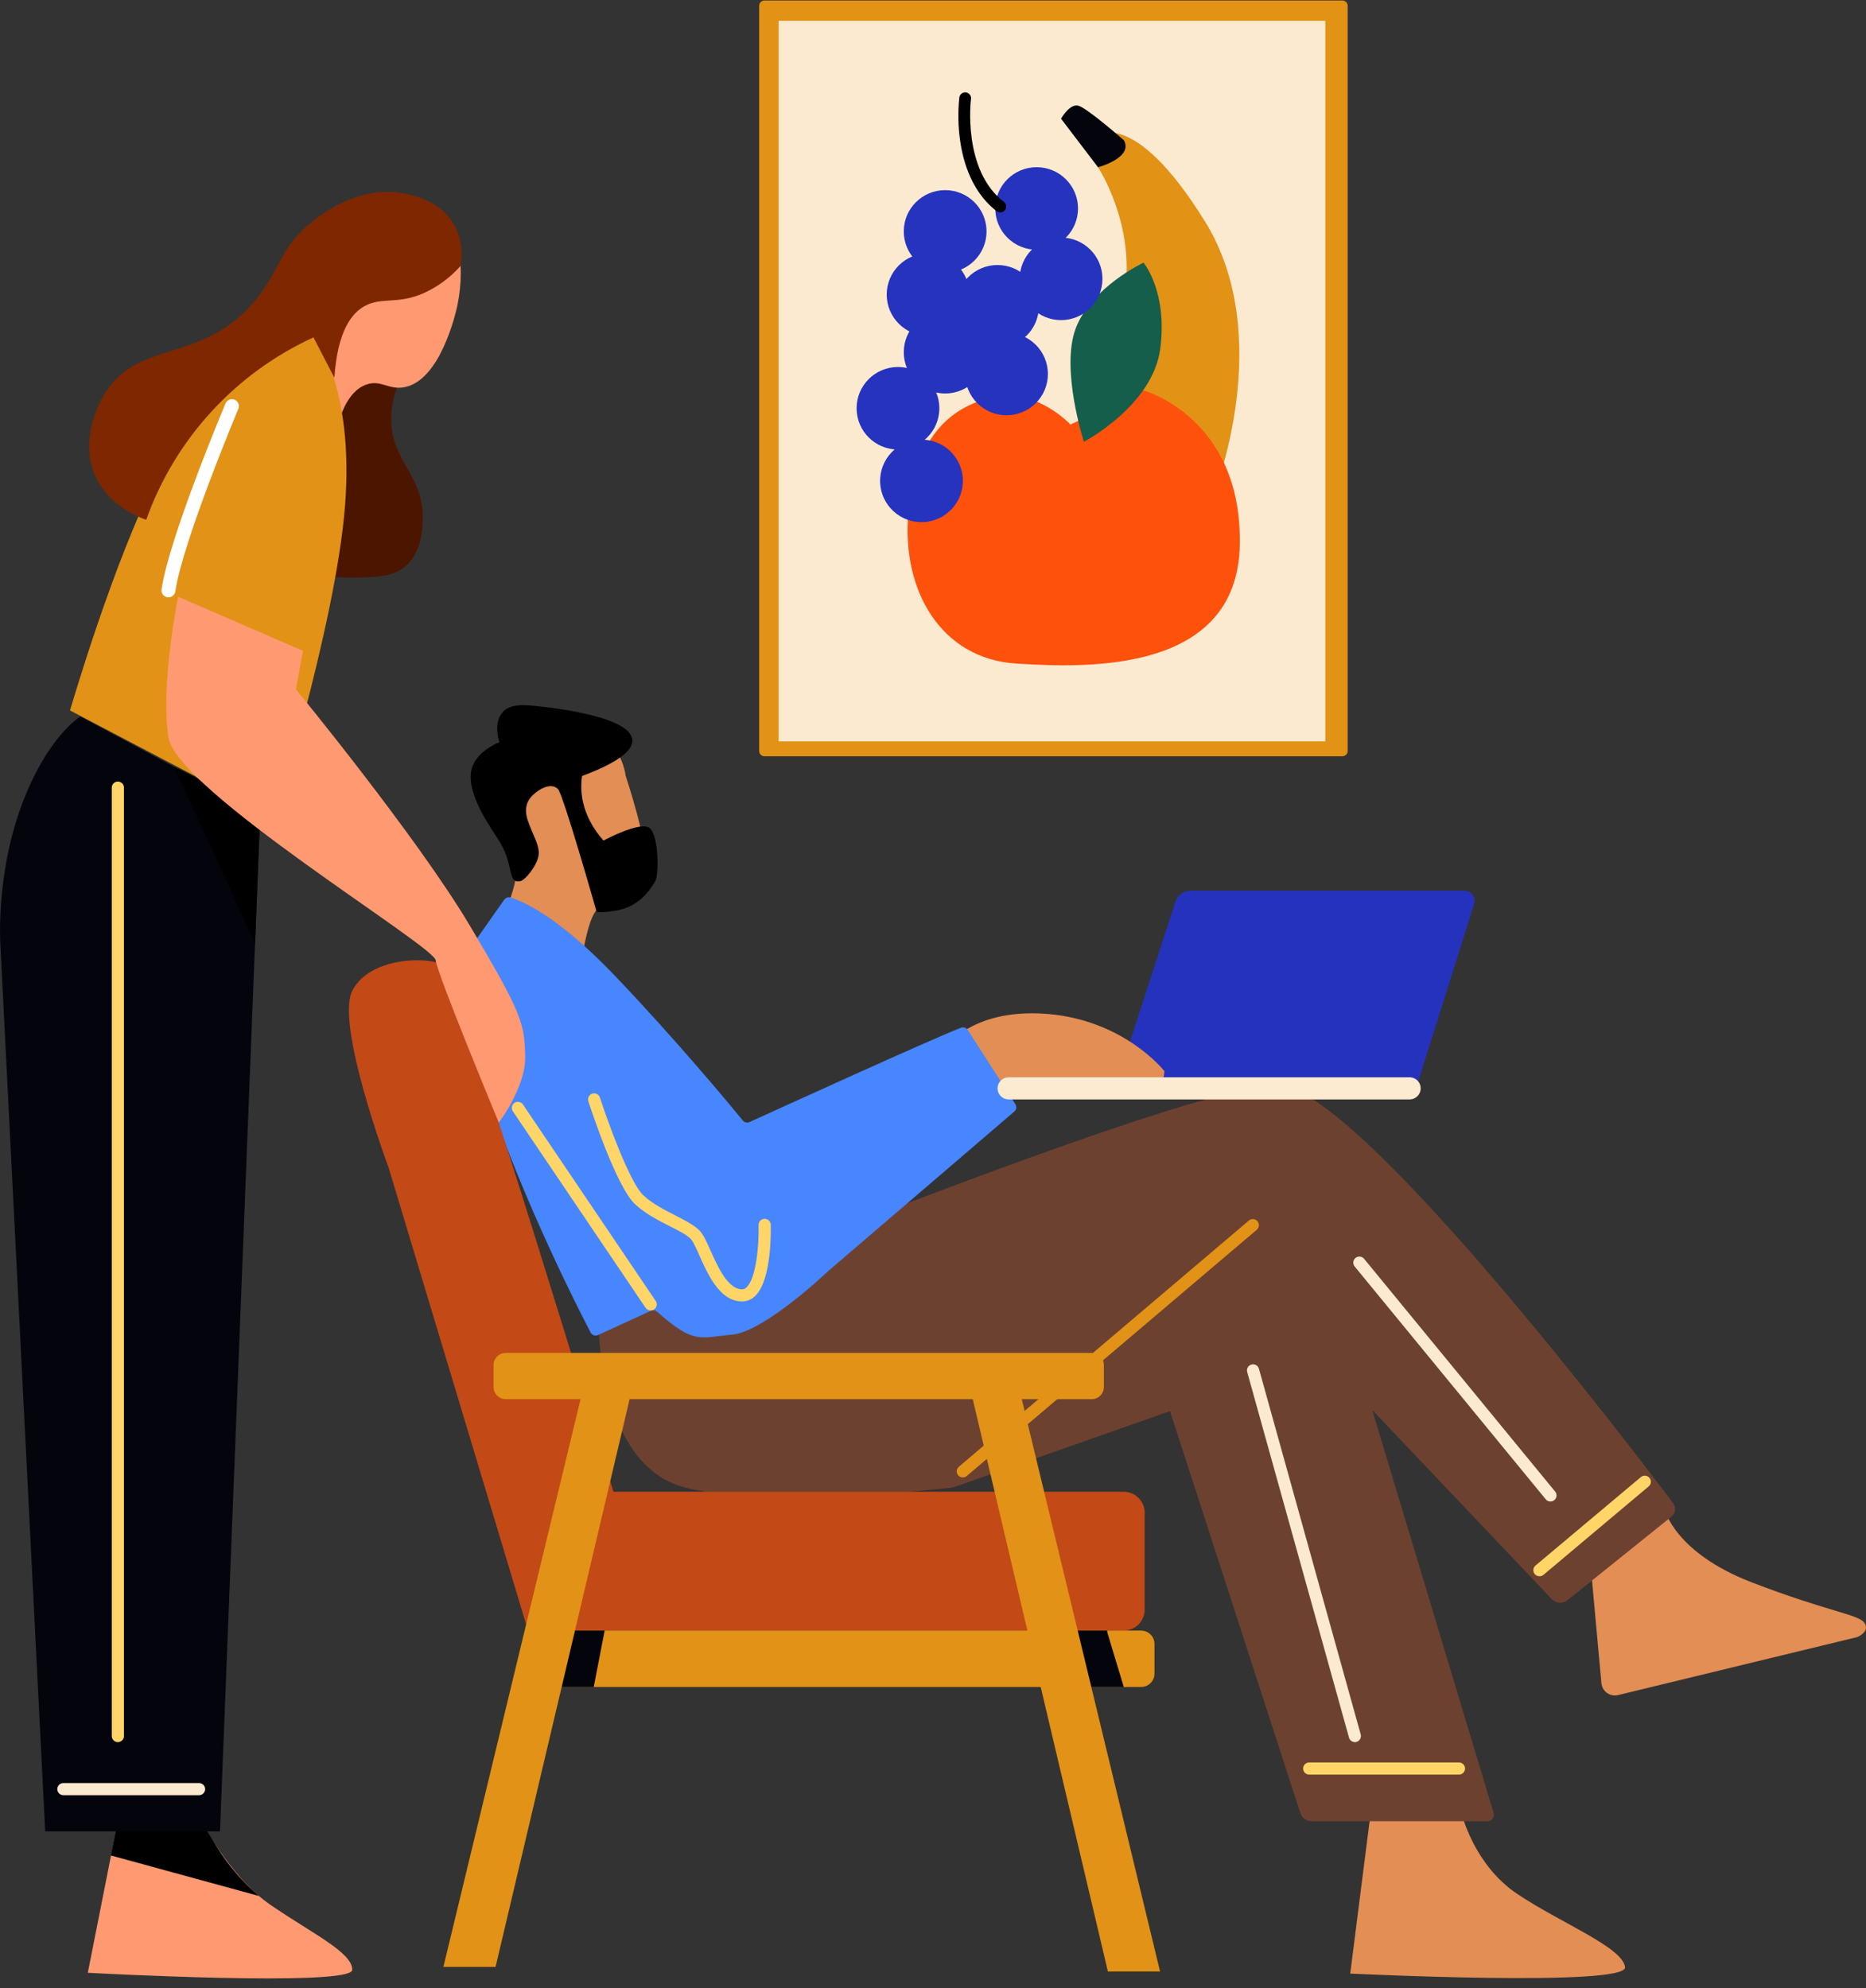<svg width="184" height="196" viewBox="0 0 184 196" fill="none" xmlns="http://www.w3.org/2000/svg">
<rect x="0" y="0" width="184" height="196" fill="#333333" stroke="none"/>
<g clip-path="url(#clip0_6087_57235)">
<path d="M19.658 179.177C19.658 179.177 22.574 184.993 26.691 187.815C30.807 190.638 34.778 192.508 34.73 194.211C34.682 195.915 8.659 194.497 8.659 194.497L11.768 178.795L19.658 179.177Z" fill="#FF9971"/>
<path d="M139.559 107.52L145.36 89.136C145.408 88.984 145.42 88.822 145.394 88.664C145.368 88.507 145.305 88.357 145.21 88.229C145.115 88.1 144.991 87.995 144.848 87.923C144.705 87.851 144.548 87.813 144.387 87.814H117.388C117.06 87.812 116.74 87.915 116.474 88.108C116.208 88.3 116.011 88.572 115.911 88.884L110.141 106.637L139.559 107.52Z" fill="#2532BE"/>
<path d="M10.935 182.93L25.526 186.922C23.892 185.521 22.484 183.875 21.355 182.044C19.65 179.178 19.616 179.372 19.616 179.372L11.755 178.797L10.935 182.931V182.93Z" fill="black"/>
<path d="M57.383 94.51C57.383 94.51 58.056 89.938 59.05 89.58C60.045 89.223 63.409 88.415 63.733 85.976C64.057 83.537 61.697 76.499 61.697 76.499C61.697 76.499 60.965 69.453 52.109 71.67C52.109 71.67 45.689 73.321 47.457 79.298C47.457 79.298 50.807 84.524 50.898 85.759C50.989 86.994 50.08 89.209 50.08 89.209L57.385 94.512L57.383 94.51Z" fill="#E28E54"/>
<path d="M164.154 148.829C164.154 148.829 165.131 153.076 172.73 156.003C180.328 158.93 183.314 159.159 183.863 160.021C184.412 160.883 183.143 161.398 183.143 161.398L159.55 167.119C159.364 167.164 159.171 167.168 158.983 167.132C158.795 167.096 158.617 167.019 158.461 166.908C158.306 166.797 158.176 166.654 158.081 166.488C157.986 166.323 157.928 166.139 157.91 165.949L156.843 154.281L164.15 148.827L164.154 148.829Z" fill="#E28E54"/>
<path d="M144.126 178.79C144.126 178.79 145.326 183.842 149.594 186.71C153.861 189.579 160.01 191.972 160.242 193.943C160.473 195.913 133.141 194.574 133.141 194.574L135.272 177.81L144.134 178.785L144.126 178.79Z" fill="#E28E54"/>
<path d="M114.816 105.602C114.816 105.602 110.881 100.545 103.192 99.957C95.502 99.368 92.923 103.614 92.923 103.614L98.368 107.304C98.368 107.304 103.19 106.396 106.667 106.517C110.143 106.638 114.471 106.739 114.629 106.474C114.787 106.209 114.817 105.604 114.817 105.604L114.816 105.602Z" fill="#E28E54"/>
<path d="M154.576 157.756L164.809 149.528C165.006 149.372 165.134 149.145 165.166 148.896C165.198 148.647 165.132 148.395 164.981 148.194C160.76 142.592 133.951 107.405 126.129 106.993C117.622 106.544 59.937 130.318 59.937 130.318L59.051 131.04C59.051 131.04 59.19 144.503 67.525 146.646C75.862 148.789 93.99 146.646 93.99 146.646L115.37 139.121L128.22 178.749C128.296 178.984 128.445 179.188 128.645 179.333C128.845 179.479 129.086 179.557 129.333 179.556H146.669C146.769 179.556 146.867 179.533 146.955 179.488C147.044 179.444 147.122 179.379 147.181 179.3C147.24 179.22 147.28 179.128 147.298 179.03C147.315 178.932 147.31 178.832 147.281 178.737L135.308 139.006L153.012 157.652C153.212 157.863 153.484 157.991 153.774 158.01C154.065 158.03 154.352 157.939 154.578 157.756H154.576Z" fill="#6D4130"/>
<path d="M49.725 88.698C49.792 88.602 49.889 88.53 49.999 88.493C50.11 88.455 50.23 88.453 50.342 88.487C51.469 88.829 54.96 90.275 60.555 96.118C66.61 102.448 72.002 108.948 73.248 110.47C73.325 110.565 73.432 110.632 73.552 110.659C73.671 110.687 73.796 110.674 73.908 110.623C76.544 109.425 91.756 102.489 94.761 101.324C94.881 101.277 95.013 101.274 95.135 101.314C95.256 101.354 95.36 101.435 95.429 101.543L100.127 108.867C100.199 108.98 100.227 109.115 100.208 109.246C100.188 109.378 100.122 109.499 100.02 109.586L81.697 125.289L81.676 125.306C81.41 125.56 75.309 131.326 72.16 131.588C69.011 131.849 68.5 132.614 64.785 129.319C64.704 129.248 64.604 129.202 64.498 129.186C64.391 129.17 64.282 129.186 64.184 129.23L58.967 131.625C58.837 131.685 58.69 131.693 58.556 131.647C58.421 131.602 58.309 131.506 58.243 131.381C57.056 129.111 51.812 118.863 48.025 107.841C43.982 96.077 46.644 92.925 46.972 92.596C46.995 92.573 47.015 92.549 47.034 92.523L49.728 88.691L49.725 88.698Z" fill="#4786FE"/>
<path d="M152.883 148.032C153.021 148.031 153.156 147.984 153.263 147.896C153.325 147.847 153.376 147.786 153.413 147.716C153.45 147.647 153.474 147.571 153.481 147.493C153.489 147.415 153.481 147.336 153.458 147.261C153.435 147.185 153.398 147.115 153.348 147.055L134.508 124.104C134.407 123.981 134.261 123.903 134.103 123.887C133.944 123.871 133.786 123.918 133.663 124.019C133.54 124.119 133.461 124.265 133.445 124.423C133.43 124.581 133.477 124.738 133.578 124.861L152.418 147.813C152.474 147.881 152.545 147.937 152.625 147.974C152.706 148.012 152.794 148.032 152.883 148.032Z" fill="#FBEAD0"/>
<path d="M25.595 81.701L21.693 180.557H4.457L0.038 93.135C0.038 93.135 -0.44 86.464 2.069 79.558C4.578 72.652 7.921 70.644 7.921 70.644L20.341 77.295L25.597 81.701H25.595Z" fill="#04050C"/>
<path d="M94.938 145.661C95.08 145.661 95.219 145.611 95.327 145.519L123.942 121.228C124.057 121.124 124.126 120.979 124.136 120.824C124.145 120.67 124.094 120.517 123.994 120.399C123.893 120.281 123.751 120.207 123.596 120.191C123.442 120.176 123.287 120.221 123.165 120.317L94.55 144.607C94.457 144.687 94.39 144.793 94.359 144.911C94.329 145.029 94.335 145.154 94.377 145.269C94.419 145.384 94.496 145.483 94.597 145.553C94.697 145.623 94.817 145.661 94.94 145.661H94.938Z" fill="#E29216"/>
<path d="M133.594 171.758C133.649 171.758 133.703 171.751 133.755 171.736C133.909 171.693 134.039 171.591 134.117 171.453C134.196 171.315 134.216 171.151 134.174 170.998L124.14 134.947C124.097 134.794 123.995 134.664 123.857 134.586C123.718 134.508 123.554 134.488 123.401 134.53C123.247 134.572 123.117 134.674 123.038 134.812C122.96 134.951 122.939 135.114 122.982 135.267L133.023 171.318C133.058 171.444 133.134 171.555 133.238 171.634C133.342 171.713 133.47 171.756 133.601 171.756L133.594 171.758Z" fill="#FBEAD0"/>
<path d="M129.09 174.958H143.865C144.024 174.958 144.176 174.895 144.289 174.783C144.402 174.671 144.465 174.518 144.465 174.359C144.465 174.201 144.402 174.048 144.289 173.936C144.176 173.824 144.024 173.761 143.865 173.761H129.096C128.937 173.761 128.785 173.824 128.672 173.936C128.559 174.048 128.496 174.201 128.496 174.359C128.496 174.518 128.559 174.671 128.672 174.783C128.785 174.895 128.937 174.958 129.096 174.958H129.09Z" fill="#FFD568"/>
<path d="M151.807 155.406C151.948 155.406 152.085 155.357 152.193 155.266L162.56 146.552C162.623 146.502 162.675 146.44 162.713 146.37C162.751 146.299 162.775 146.222 162.783 146.143C162.791 146.063 162.783 145.983 162.759 145.906C162.735 145.83 162.697 145.759 162.645 145.698C162.593 145.637 162.53 145.586 162.458 145.55C162.387 145.514 162.309 145.492 162.228 145.486C162.148 145.481 162.068 145.491 161.992 145.517C161.916 145.543 161.846 145.583 161.786 145.637L151.411 154.345C151.317 154.425 151.25 154.531 151.219 154.649C151.187 154.768 151.193 154.893 151.235 155.008C151.278 155.123 151.354 155.222 151.455 155.293C151.556 155.363 151.676 155.401 151.799 155.401L151.807 155.406Z" fill="#FFD568"/>
<path d="M40.21 36.056C38.752 38.428 38.538 40.313 38.574 41.529C38.699 45.602 41.798 46.882 41.689 51.266C41.668 52.055 41.608 54.503 39.894 55.898C39.154 56.502 38.214 56.819 36.464 56.899C34.44 56.99 29.394 57.219 27.07 54.687C22.542 49.761 28.812 34.909 35.672 34.424C36.822 34.342 38.349 34.639 40.21 36.056Z" fill="#4C1500"/>
<path d="M33.322 41.867C33.724 40.423 34.509 38.475 36.134 37.91C37.556 37.418 38.298 38.444 39.816 38.187C43.437 37.575 44.962 30.756 45.094 30.148C45.547 27.994 45.547 25.77 45.094 23.616C45.094 23.616 40.898 20.076 36.019 20.864C31.139 21.653 31.31 32.282 31.31 32.282L30.71 33.947L33.322 41.867Z" fill="#FF9971"/>
<path d="M139.003 106.208H99.462C99.172 106.208 98.893 106.323 98.687 106.528C98.482 106.733 98.366 107.011 98.366 107.301C98.366 107.59 98.482 107.869 98.687 108.074C98.893 108.279 99.172 108.394 99.462 108.394H139.003C139.292 108.391 139.568 108.275 139.771 108.071C139.975 107.867 140.089 107.592 140.091 107.304C140.091 107.015 139.977 106.738 139.774 106.532C139.57 106.327 139.293 106.21 139.003 106.208Z" fill="#FCEAD1"/>
<path d="M54.767 147.07H110.8C111.944 147.07 112.872 147.995 112.872 149.137V158.692C112.872 159.833 111.944 160.759 110.8 160.759H54.767C53.623 160.759 52.695 159.833 52.695 158.692V149.137C52.695 147.995 53.623 147.07 54.767 147.07Z" fill="#C34917"/>
<path d="M60.865 148.304C60.865 148.304 45.068 95.981 43.645 95.13C42.221 94.278 36.441 94.344 34.742 97.668C33.044 100.992 38.319 115.116 38.319 115.116L52.066 160.762L60.865 160.446V148.3V148.304Z" fill="#C34917"/>
<path d="M59.51 82.875C59.51 82.875 63.249 80.838 64.107 81.679C64.965 82.521 64.965 86.272 64.622 86.855C64.279 87.439 63.193 89.344 60.848 89.755C58.503 90.165 58.79 89.755 58.79 89.755C58.79 89.755 55.531 78.294 55.016 77.789C54.502 77.285 53.656 77.493 52.848 78.121C52.041 78.749 51.584 79.565 52.063 80.952C52.541 82.339 53.251 83.376 53.106 84.344C52.96 85.312 51.782 86.826 51.27 86.876C50.759 86.926 50.572 86.876 50.329 85.88C50.215 85.314 50.062 84.756 49.871 84.211C49.631 83.609 49.325 83.035 48.958 82.5C47.837 80.79 45.924 77.87 46.529 75.749C46.689 75.194 47.193 74.089 49.236 73.155C49.15 72.88 48.665 71.212 49.56 70.218C50.246 69.45 51.413 69.483 52.361 69.561C53.087 69.621 62.248 70.43 62.352 72.983C62.387 73.802 61.495 74.974 57.389 76.508C57.323 76.966 57.301 77.428 57.325 77.89C57.449 80.305 58.79 82.064 59.51 82.875Z" fill="black"/>
<path d="M49.865 133.384H107.651C108.311 133.384 108.847 133.918 108.847 134.576V136.754C108.847 137.412 108.311 137.946 107.651 137.946H49.865C49.205 137.946 48.67 137.412 48.67 136.754V134.576C48.67 133.918 49.205 133.384 49.865 133.384Z" fill="#E29216"/>
<path d="M100.383 136.412L114.39 194.369H109.244L95.558 136.412H100.383Z" fill="#E29216"/>
<path d="M57.728 135.957L43.721 193.915H48.867L62.553 135.957H57.728Z" fill="#E29216"/>
<path d="M54.984 160.759H112.519C113.249 160.759 113.84 161.349 113.84 162.076V165.003C113.84 165.73 113.249 166.32 112.519 166.32H54.984C54.254 166.32 53.663 165.73 53.663 165.003V162.076C53.663 161.349 54.254 160.759 54.984 160.759Z" fill="#E29216"/>
<path d="M109.204 160.993L110.812 166.322H107.612L106.269 160.759H109.161L109.204 160.993Z" fill="#04050C"/>
<path d="M59.623 160.759L58.546 166.322H55.383L56.697 160.759H59.623Z" fill="#04050C"/>
<path d="M11.621 171.758C11.781 171.758 11.933 171.695 12.046 171.582C12.158 171.47 12.222 171.318 12.222 171.159V77.652C12.222 77.494 12.158 77.341 12.046 77.229C11.933 77.117 11.781 77.054 11.621 77.054C11.462 77.054 11.309 77.117 11.197 77.229C11.084 77.341 11.021 77.494 11.021 77.652V171.159C11.021 171.318 11.084 171.47 11.197 171.582C11.309 171.695 11.462 171.758 11.621 171.758Z" fill="#FFD568"/>
<path d="M6.25 176.987H19.628C19.787 176.987 19.94 176.924 20.053 176.812C20.165 176.699 20.229 176.547 20.229 176.388C20.229 176.229 20.165 176.077 20.053 175.965C19.94 175.853 19.787 175.79 19.628 175.79H6.25C6.09 175.79 5.938 175.853 5.825 175.965C5.712 176.077 5.649 176.229 5.649 176.388C5.649 176.547 5.712 176.699 5.825 176.812C5.938 176.924 6.09 176.987 6.25 176.987Z" fill="#FBEAD0"/>
<path d="M26.576 82.394C26.576 82.394 33.08 61.838 34.022 49.879C34.964 37.92 30.887 32.919 30.887 32.919C30.887 32.919 19.993 38.312 15.604 46.752C11.215 55.192 6.904 70.044 6.904 70.044L19.209 76.499L26.585 82.392L26.576 82.394Z" fill="#E29216"/>
<path d="M16.611 58.894C16.775 58.894 16.934 58.834 17.058 58.727C17.183 58.62 17.264 58.471 17.288 58.309C18.007 53.398 23.449 40.437 23.504 40.307C23.539 40.224 23.557 40.135 23.558 40.045C23.558 39.955 23.541 39.866 23.507 39.783C23.473 39.7 23.422 39.624 23.359 39.56C23.296 39.496 23.22 39.445 23.137 39.41C23.054 39.376 22.965 39.357 22.875 39.357C22.784 39.356 22.695 39.374 22.612 39.408C22.528 39.442 22.452 39.492 22.388 39.555C22.324 39.618 22.273 39.694 22.238 39.776C22.012 40.315 16.674 53.03 15.93 58.111C15.916 58.2 15.921 58.29 15.943 58.377C15.965 58.465 16.004 58.547 16.058 58.619C16.112 58.691 16.18 58.752 16.257 58.798C16.334 58.844 16.42 58.874 16.509 58.887C16.543 58.89 16.576 58.89 16.609 58.887L16.611 58.894Z" fill="white"/>
<path d="M45.411 26.221C45.528 25.537 45.718 23.847 44.797 22.195C43.457 19.79 40.763 19.258 39.85 19.076C35.627 18.243 32.077 20.884 31.075 21.63C27.706 24.136 27.816 26.268 25.322 29.42C20.075 36.042 13.372 33.266 10.122 39.157C9.47 40.339 7.954 43.654 9.384 46.894C10.676 49.826 13.614 50.967 14.417 51.249C15.822 47.304 18.006 43.68 20.839 40.591C23.671 37.502 27.096 35.01 30.91 33.262L32.969 37.236C33.293 32.605 34.684 30.859 35.991 30.156C37.632 29.268 39.217 30.038 41.795 28.893C43.175 28.266 44.408 27.356 45.411 26.221Z" fill="#7F2700"/>
<path d="M17.173 75.598L19.468 76.717L25.595 81.702L25.149 93.029L17.173 75.598Z" fill="black"/>
<path d="M64.153 129.2C64.275 129.202 64.395 129.166 64.496 129.097C64.628 129.008 64.719 128.871 64.75 128.715C64.78 128.559 64.748 128.398 64.659 128.266L51.565 108.892C51.476 108.76 51.338 108.669 51.182 108.638C51.026 108.608 50.864 108.64 50.731 108.729C50.599 108.818 50.508 108.955 50.477 109.111C50.447 109.267 50.48 109.429 50.569 109.56L63.654 128.931C63.709 129.012 63.783 129.079 63.87 129.125C63.958 129.171 64.055 129.195 64.153 129.195V129.2Z" fill="#FFD568"/>
<path d="M73.161 128.313C73.406 128.312 73.648 128.263 73.873 128.168C74.099 128.073 74.303 127.934 74.474 127.759C76.11 126.163 76.017 121.297 76 120.746C75.996 120.587 75.928 120.436 75.812 120.327C75.696 120.218 75.542 120.16 75.383 120.164C75.223 120.169 75.073 120.236 74.963 120.352C74.854 120.467 74.795 120.621 74.799 120.78C74.853 122.662 74.583 125.975 73.633 126.902C73.569 126.974 73.49 127.031 73.4 127.068C73.311 127.104 73.215 127.12 73.118 127.114C71.738 127.042 70.765 124.865 70.055 123.274C69.676 122.419 69.369 121.757 69.026 121.374C68.523 120.816 67.638 120.366 66.625 119.844C65.541 119.292 64.311 118.667 63.431 117.839C62.084 116.575 59.887 110.458 59.155 108.207C59.106 108.056 58.998 107.931 58.857 107.858C58.715 107.786 58.55 107.773 58.398 107.822C58.247 107.871 58.121 107.978 58.049 108.12C57.977 108.261 57.964 108.425 58.013 108.577C58.292 109.432 60.795 117.008 62.608 118.71C63.613 119.654 64.923 120.322 66.079 120.908C66.957 121.356 67.794 121.779 68.138 122.171C68.357 122.414 68.661 123.096 68.956 123.758C69.793 125.631 70.937 128.206 73.053 128.308H73.151L73.161 128.313Z" fill="#FFD568"/>
<path d="M29.874 64.166L29.188 67.97C29.188 67.97 41.087 82.449 46.325 91.248C51.563 100.048 51.676 100.899 51.789 104.023C51.903 107.147 49.184 110.677 49.184 110.677C49.184 110.677 43.133 96.103 42.961 94.669C42.79 93.236 17.405 77.906 16.602 72.683C15.799 67.461 17.569 58.827 17.569 58.827L29.866 64.164L29.874 64.166Z" fill="#FF9971"/>
<path d="M75.379 0.049H132.369C132.656 0.049 132.889 0.281 132.889 0.568V74.041C132.889 74.328 132.656 74.56 132.369 74.56H75.379C75.092 74.56 74.859 74.328 74.859 74.041V0.568C74.859 0.281 75.092 0.049 75.379 0.049Z" fill="#E29215"/>
<path d="M76.779 2.052H130.688V73.094H76.779V2.052Z" fill="#FCEAD0"/>
<path d="M119.679 48.712C119.679 48.712 125.899 33.271 118.822 21.84C111.745 10.41 108.061 13.405 108.061 13.405L108.268 16.485C108.268 16.485 111.994 22.13 110.896 28.917C109.798 35.705 108.268 44.761 108.268 44.761L119.679 48.712Z" fill="#E29215"/>
<path d="M105.558 41.861C105.558 41.861 102.28 38.313 98.157 39.124C94.034 39.935 90.313 42.751 89.581 50.495C88.849 58.239 92.83 64.93 100.14 65.415C107.45 65.899 122.012 66.299 122.252 53.718C122.493 41.136 112.752 38.493 112.752 38.493L105.548 41.858L105.558 41.861Z" fill="#FD510C"/>
<path d="M106.879 43.555C106.879 43.555 113.677 40.008 114.411 34.362C115.145 28.718 112.755 25.895 112.755 25.895C112.755 25.895 107.62 28.314 106.083 32.346C104.546 36.378 106.881 43.555 106.881 43.555H106.879Z" fill="#145E4B"/>
<path d="M110.832 13.837C110.832 13.837 107.181 10.623 106.319 10.416C105.458 10.209 104.625 11.702 104.625 11.702L108.273 16.492C108.273 16.492 111.764 15.558 110.832 13.844V13.837Z" fill="#04050C"/>
<path d="M102.219 24.622C99.966 24.622 98.139 22.8 98.139 20.552C98.139 18.305 99.966 16.483 102.219 16.483C104.473 16.483 106.3 18.305 106.3 20.552C106.3 22.8 104.473 24.622 102.219 24.622Z" fill="#2533BE"/>
<path d="M104.628 31.56C102.374 31.56 100.547 29.738 100.547 27.491C100.547 25.243 102.374 23.421 104.628 23.421C106.881 23.421 108.708 25.243 108.708 27.491C108.708 29.738 106.881 31.56 104.628 31.56Z" fill="#2533BE"/>
<path d="M98.36 34.268C96.106 34.268 94.279 32.446 94.279 30.198C94.279 27.951 96.106 26.129 98.36 26.129C100.614 26.129 102.44 27.951 102.44 30.198C102.44 32.446 100.614 34.268 98.36 34.268Z" fill="#2533BE"/>
<path d="M93.199 26.884C90.945 26.884 89.118 25.062 89.118 22.814C89.118 20.567 90.945 18.745 93.199 18.745C95.452 18.745 97.279 20.567 97.279 22.814C97.279 25.062 95.452 26.884 93.199 26.884Z" fill="#2533BE"/>
<path d="M91.516 33.112C89.263 33.112 87.436 31.29 87.436 29.042C87.436 26.795 89.263 24.973 91.516 24.973C93.77 24.973 95.597 26.795 95.597 29.042C95.597 31.29 93.77 33.112 91.516 33.112Z" fill="#2533BE"/>
<path d="M93.199 38.794C90.945 38.794 89.118 36.972 89.118 34.725C89.118 32.477 90.945 30.655 93.199 30.655C95.452 30.655 97.279 32.477 97.279 34.725C97.279 36.972 95.452 38.794 93.199 38.794Z" fill="#2533BE"/>
<path d="M99.25 40.941C96.996 40.941 95.169 39.119 95.169 36.872C95.169 34.624 96.996 32.802 99.25 32.802C101.503 32.802 103.33 34.624 103.33 36.872C103.33 39.119 101.503 40.941 99.25 40.941Z" fill="#2533BE"/>
<path d="M88.546 44.321C86.293 44.321 84.466 42.499 84.466 40.252C84.466 38.004 86.293 36.182 88.546 36.182C90.8 36.182 92.627 38.004 92.627 40.252C92.627 42.499 90.8 44.321 88.546 44.321Z" fill="#2533BE"/>
<path d="M90.21 51.426C87.986 51.066 86.475 48.976 86.837 46.757C87.198 44.539 89.294 43.032 91.518 43.392C93.743 43.752 95.253 45.843 94.892 48.061C94.531 50.28 92.435 51.786 90.21 51.426Z" fill="#2533BE"/>
<path d="M98.633 20.938C98.754 20.938 98.873 20.901 98.972 20.83C99.071 20.76 99.145 20.66 99.184 20.545C99.223 20.43 99.225 20.306 99.189 20.19C99.154 20.075 99.083 19.973 98.986 19.899C94.892 16.767 95.727 9.848 95.744 9.778C95.757 9.701 95.754 9.623 95.736 9.547C95.717 9.472 95.684 9.401 95.637 9.339C95.591 9.277 95.532 9.225 95.465 9.185C95.398 9.146 95.324 9.121 95.247 9.111C95.17 9.101 95.091 9.106 95.017 9.127C94.942 9.148 94.872 9.184 94.811 9.232C94.75 9.28 94.7 9.34 94.663 9.409C94.626 9.477 94.603 9.552 94.595 9.629C94.448 11.032 94.473 12.447 94.671 13.844C95.103 16.923 96.352 19.342 98.273 20.818C98.374 20.895 98.498 20.938 98.626 20.938H98.633Z" fill="black"/>
</g>
<defs>
<clipPath id="clip0_6087_57235">
<rect width="184" height="195" fill="white" transform="matrix(-1 0 0 1 184 0.049)"/>
</clipPath>
</defs>
</svg>
